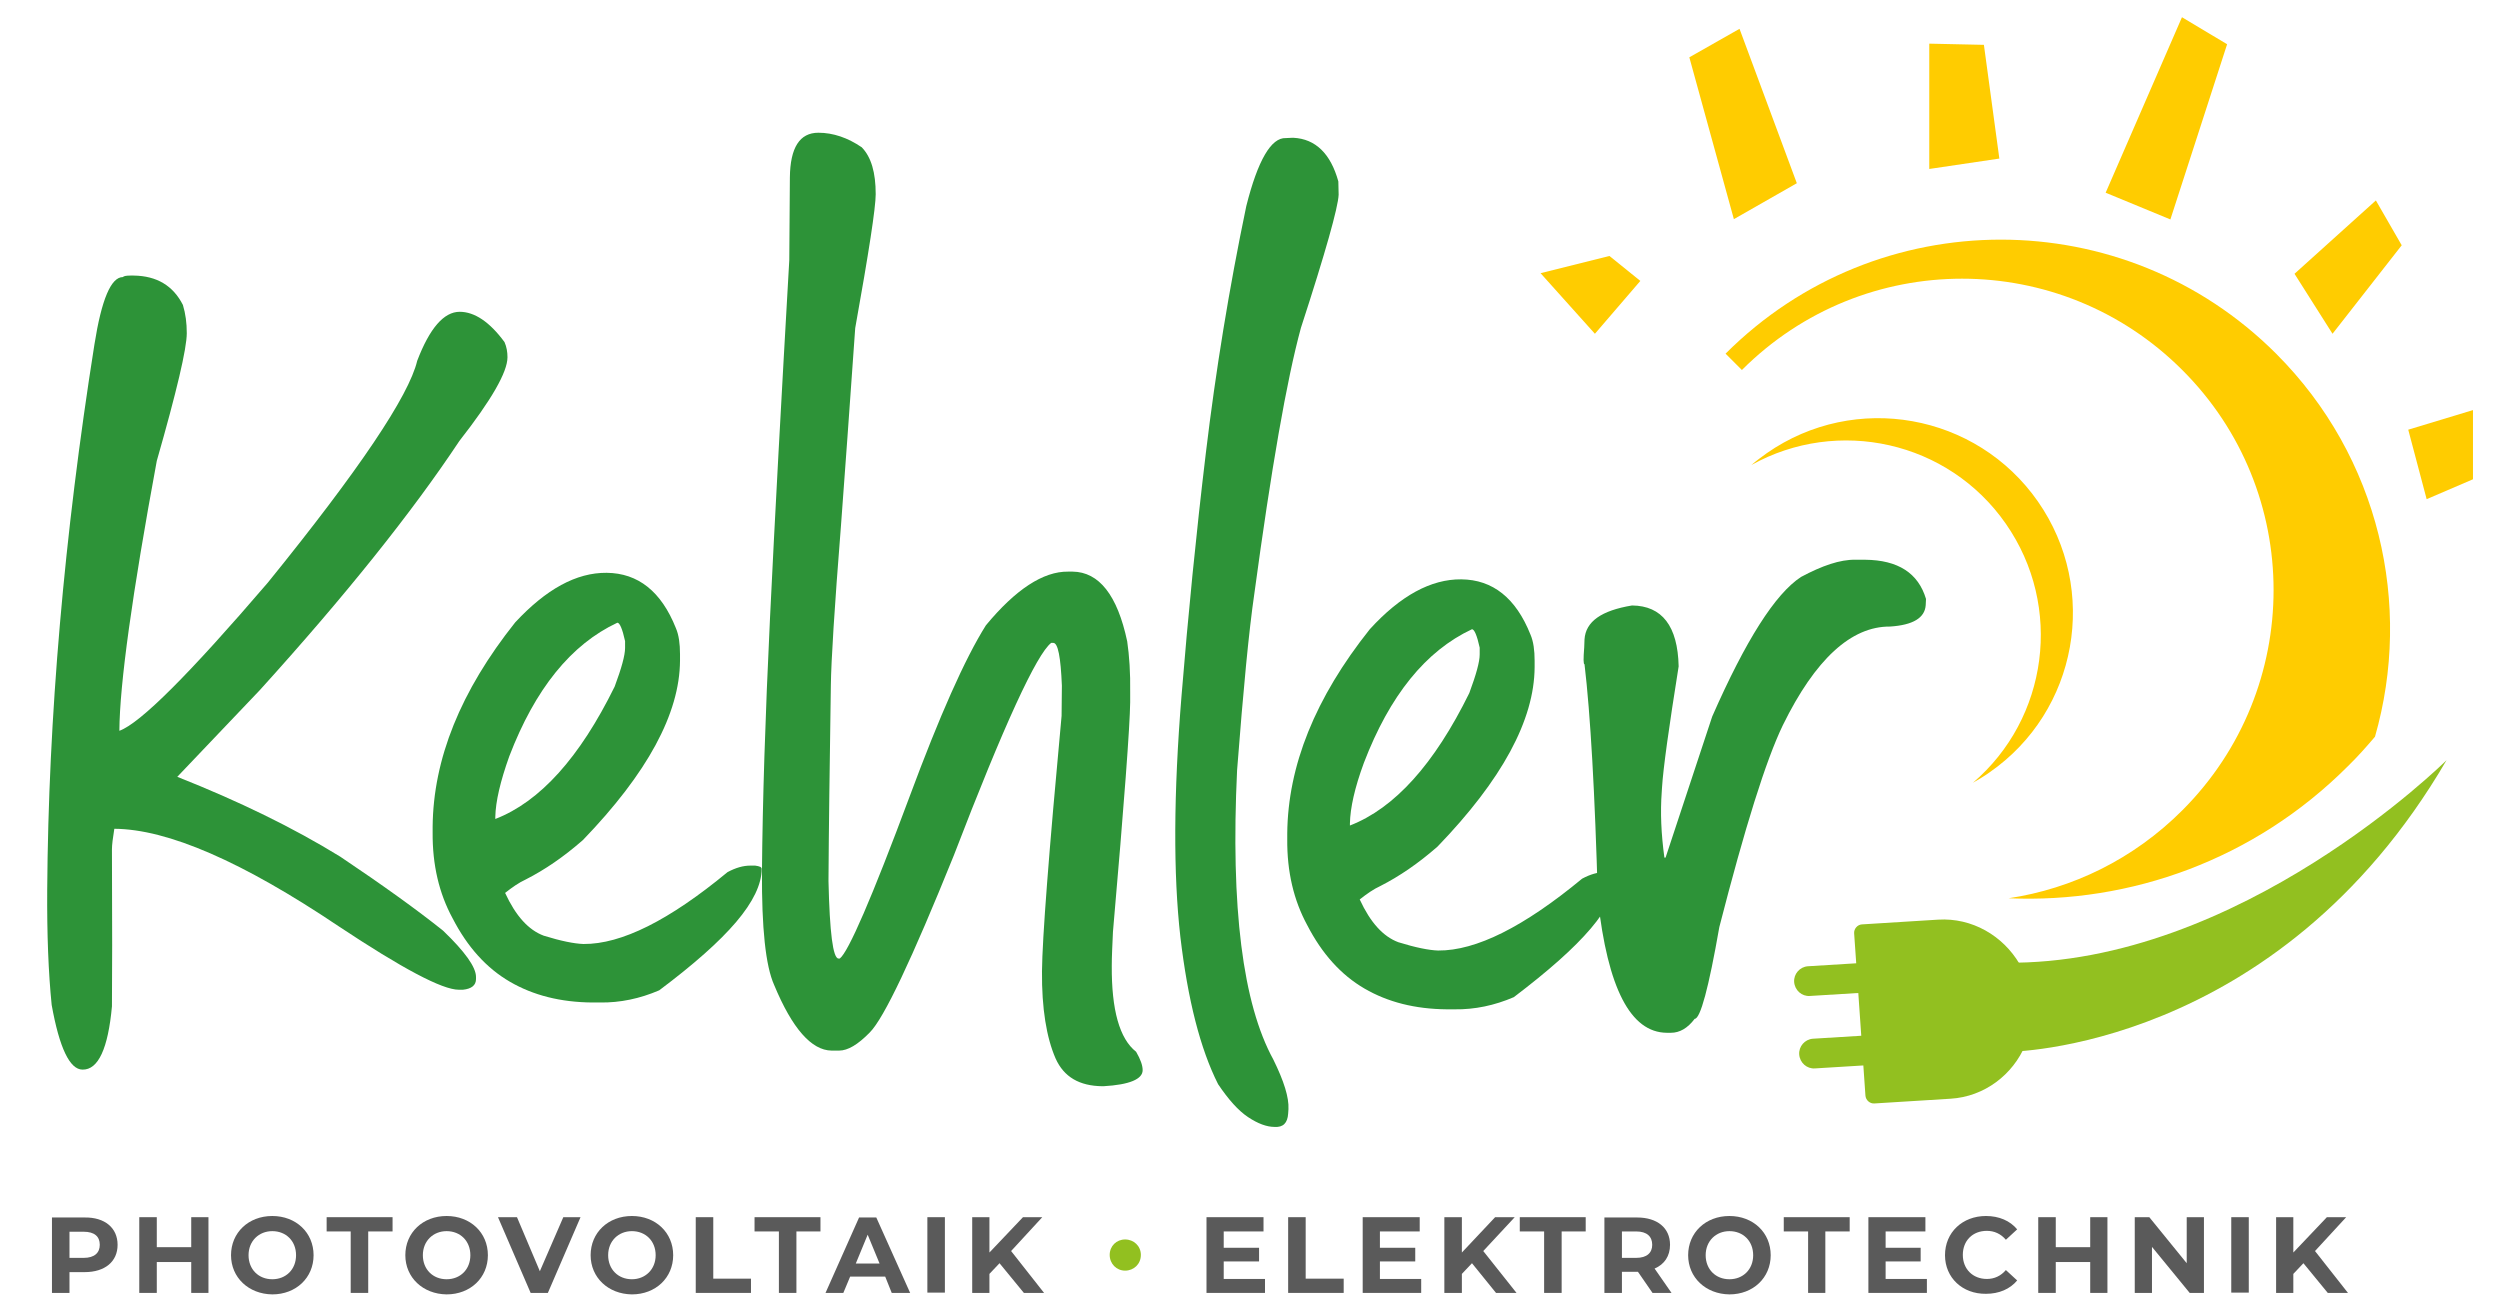 <?xml version="1.0" encoding="utf-8"?>
<!-- Generator: Adobe Illustrator 25.2.2, SVG Export Plug-In . SVG Version: 6.00 Build 0)  -->
<svg version="1.1" id="Ebene_1" xmlns="http://www.w3.org/2000/svg" xmlns:xlink="http://www.w3.org/1999/xlink" x="0px" y="0px"
	 viewBox="0 0 841.9 439.4" style="enable-background:new 0 0 841.9 439.4;" xml:space="preserve">
<style type="text/css">
	.st0{clip-path:url(#SVGID_2_);fill:#FFCC00;}
	.st1{fill:#FFCC00;}
	.st2{clip-path:url(#SVGID_4_);fill:#FFCC00;}
	.st3{clip-path:url(#SVGID_4_);fill:#2D9338;}
	.st4{clip-path:url(#SVGID_4_);fill:#92C020;}
	.st5{fill:#5A5A5A;}
	.st6{clip-path:url(#SVGID_6_);fill:#5A5A5A;}
	.st7{clip-path:url(#SVGID_8_);fill:#5A5A5A;}
	.st8{clip-path:url(#SVGID_10_);fill:#92C020;}
	.st9{clip-path:url(#SVGID_10_);fill:#5A5A5A;}
	.st10{clip-path:url(#SVGID_12_);fill:#5A5A5A;}
	.st11{clip-path:url(#SVGID_14_);fill:#5A5A5A;}
	.st12{clip-path:url(#SVGID_16_);fill:#5A5A5A;}
</style>
<g>
	<defs>
		<rect id="SVGID_1_" width="841.9" height="439.4"/>
	</defs>
	<clipPath id="SVGID_2_">
		<use xlink:href="#SVGID_1_"  style="overflow:visible;"/>
	</clipPath>
	<path class="st0" d="M581.1,119.1c51.2-51.2,134.2-51.2,185.4,0c34.9,34.9,46,84.7,33.3,129c-2.9,3.4-5.9,6.8-9.2,10
		c-31.4,31.4-73.1,46.2-114.2,44.4c21.4-3.2,42-13.1,58.5-29.6c41-41,41-107.4,0-148.3c-41-41-107.3-41-148.3,0L581.1,119.1z"/>
</g>
<polygon class="st1" points="649.7,14.7 668.1,15.1 673.3,53.4 649.7,56.9 "/>
<polygon class="st1" points="568.9,19.3 585.8,9.7 605.1,61.7 583.9,73.8 "/>
<polygon class="st1" points="750,14.9 734.8,5.8 709.1,64.9 730.9,73.9 "/>
<polygon class="st1" points="518.8,92 542,86.2 552.4,94.6 537.1,112.4 "/>
<polygon class="st1" points="808.8,82.6 800.1,67.5 772.7,92.2 785.5,112.4 "/>
<polygon class="st1" points="832.8,161.4 832.8,138.1 811,144.7 817.2,168.1 "/>
<g>
	<defs>
		<rect id="SVGID_3_" width="841.9" height="439.4"/>
	</defs>
	<clipPath id="SVGID_4_">
		<use xlink:href="#SVGID_3_"  style="overflow:visible;"/>
	</clipPath>
	<path class="st2" d="M686.3,168.9c20.7,29.7,13.4,70.6-16.3,91.2c-1.8,1.3-3.7,2.4-5.6,3.5c25.3-21.6,30.5-59.3,11.1-87.2
		c-19.4-27.9-56.6-36-85.7-19.8c1.6-1.4,3.4-2.7,5.2-4C624.7,131.9,665.6,139.2,686.3,168.9"/>
	<path class="st3" d="M43.9,92.8l1.1,0c7.8,0.1,13.3,3.4,16.6,9.9c0.9,3,1.3,6.1,1.3,9.5c0,5.2-3.4,19.6-10.1,43
		c-8.3,44.9-12.5,75.2-12.6,90.9c7-2.5,23.6-19.1,50-49.9c30.8-38,47.5-62.9,50.3-74.7c4.2-11,9-16.5,14.3-16.5
		c5,0,10.1,3.4,15.1,10.2c0.7,1.6,1,3.3,1,5.1c0,5-5.4,14.4-16.2,28.2c-16,24.1-38.4,52.1-67.2,83.9l-27.8,29.2
		c20.7,8.2,39,17.1,54.9,26.9c14,9.4,25.6,17.7,34.6,24.9c7.4,7.1,11.1,12.3,11.1,15.6l0,0.7c0,2.1-1.5,3.3-4.4,3.6l-1.4,0
		c-5.6,0-19.1-7.2-40.5-21.4c-32.3-21.7-57.5-32.7-75.5-32.8c-0.5,3.1-0.8,5.4-0.8,6.9c0.1,25.5,0.1,43.2,0,52.9
		c-1.3,14.2-4.6,21.4-9.9,21.3c-4.3,0-7.8-7.3-10.4-21.8c-1.1-10.9-1.6-23.8-1.5-38.8c0.4-58,5.7-119.2,15.9-183.6
		c2.4-15.2,5.6-22.7,9.6-22.7C41.6,93,42.4,92.8,43.9,92.8"/>
	<path class="st3" d="M166.8,275.1l0,0.7c15-5.8,28.4-20.6,40.2-44.6c2.3-6.2,3.5-10.5,3.5-13l0-2.3c-0.9-4.1-1.8-6.2-2.6-6.2
		c-15.6,7.3-27.7,22.3-36.4,45C168.5,263.1,166.9,269.9,166.8,275.1 M204.3,192.9c10.6,0.1,18.4,6.3,23.3,18.6
		c1,2.3,1.4,5.3,1.4,8.8l0,2.2c-0.1,17.8-11,37.9-32.7,60.4c-6.4,5.6-12.8,10-19.3,13.3c-2.2,1-4.5,2.6-6.9,4.5
		c3.6,7.8,7.9,12.5,13,14.4c5.8,1.8,10.3,2.7,13.4,2.8c12.8,0.1,28.9-8,48.5-24.2c2.8-1.5,5.3-2.2,7.7-2.2l1.6,0
		c1.5,0.2,2.2,0.5,2.2,1.1c0,5.2-2.9,11.2-8.6,17.9c-5.7,6.7-14.3,14.3-25.9,23c-6.5,2.8-13.2,4.2-19.9,4.1l-2.7,0
		c-10.6-0.1-19.8-2.4-27.7-7c-7.9-4.6-14.3-11.7-19.3-21.4c-4.5-8.3-6.8-17.9-6.7-28.9l0-1.9c0.2-22.8,9.4-45.7,27.8-68.8
		C183.9,198.4,194.1,192.8,204.3,192.9"/>
	<path class="st3" d="M275.6,44.7c5,0,9.9,1.7,14.6,4.9c3.2,3.3,4.7,8.5,4.7,15.8c0,4.5-2.3,19.5-6.9,45.1
		c-1.9,27-3.5,49.2-4.8,66.6c-2.2,27.7-3.3,45.6-3.4,53.6c-0.4,26.8-0.7,48.8-0.8,66c0.4,17.4,1.5,26.1,3.4,26.1l0.4,0
		c2.9-2.2,10.8-20.4,23.5-54.5c10.1-27.2,18.6-46.4,25.7-57.7c10-12.1,19.3-18.2,27.7-18.1l1.5,0c8.9,0.1,15.1,7.9,18.4,23.5
		c0.7,4.8,1.1,10.6,1,17.2l0,3.3c-0.1,8-2,33.8-5.8,77.3c-0.2,4.5-0.4,8.3-0.4,11.4c-0.1,14.9,2.6,24.6,8.2,29
		c1.5,2.6,2.2,4.6,2.2,6.2c0,3-4.4,4.9-13.2,5.4l-0.4,0c-7.7-0.1-12.9-3.1-15.7-9.3c-3.1-7.1-4.7-16.9-4.6-29.4
		c0.1-11.1,2.3-39.7,6.6-86l0.1-10.2c-0.4-9.6-1.3-14.4-2.9-14.4l-0.7,0c-4.9,3.8-15.9,27.6-32.8,71.6
		c-14.1,34.9-23.5,54.8-28.3,59.6c-4,4.1-7.4,6.1-10.3,6.1l-2.6,0c-6.7-0.1-13.2-7.4-19.3-22.1c-2.9-6.5-4.2-19.2-4.1-38.2
		c0.2-23.5,1.1-51.9,2.7-85.2c1.6-33.3,3.8-73.6,6.5-120.7l0.2-27.8C266.1,49.7,269.3,44.7,275.6,44.7"/>
	<path class="st3" d="M435.2,46.4l0.4,0c7.4,0.4,12.5,5.3,15.1,14.7l0.1,4.5c-0.2,4.3-4.4,19.3-12.7,44.8
		c-4.8,17.6-10,47.5-15.7,89.6c-1.8,12.3-3.7,32.1-5.8,59.4c-2.2,46.2,1.9,78.6,12.2,97.4c3.6,7.3,5.3,12.8,5.1,16.7l-0.1,1.5
		c-0.2,3.2-1.7,4.7-4.6,4.5c-2.6,0-5.6-1.1-8.9-3.3c-3.3-2.2-6.6-5.9-10.1-11.1c-6-11.9-10.2-28.4-12.7-49.6
		c-2.4-21.2-2.3-48.2,0.4-81.3c2.2-27,4.9-54.3,8.2-81.8c3.3-27.5,7.8-55.2,13.6-83c3.9-15.5,8.4-23.1,13.3-22.9L435.2,46.4z"/>
	<path class="st3" d="M454.6,277.3l0,0.7c15-5.8,28.4-20.6,40.2-44.6c2.3-6.2,3.5-10.5,3.5-13l0-2.3c-0.9-4.1-1.8-6.2-2.6-6.2
		c-15.6,7.3-27.7,22.3-36.4,45C456.2,265.3,454.7,272.1,454.6,277.3 M492.1,195.1c10.6,0.1,18.4,6.3,23.3,18.6
		c1,2.3,1.4,5.3,1.4,8.8l0,2.2c-0.1,17.8-11,37.9-32.7,60.4c-6.4,5.6-12.8,10-19.3,13.3c-2.2,1-4.5,2.6-6.9,4.5
		c3.6,7.8,7.9,12.5,13,14.4c5.8,1.8,10.3,2.7,13.4,2.8c12.8,0.1,28.9-8,48.5-24.2c2.8-1.5,5.3-2.2,7.7-2.2l1.6,0
		c1.5,0.2,2.2,0.5,2.2,1.1c0,5.2-2.9,11.2-8.6,17.9c-5.7,6.7-14.3,14.3-25.9,23.1c-6.5,2.8-13.2,4.2-19.9,4.1l-2.7,0
		c-10.6-0.1-19.8-2.4-27.7-7c-7.9-4.6-14.3-11.7-19.3-21.4c-4.5-8.3-6.8-17.9-6.7-28.9l0-1.9c0.2-22.8,9.4-45.7,27.8-68.8
		C471.6,200.6,481.9,195,492.1,195.1"/>
	<path class="st3" d="M624.8,188.5l3.3,0c11.1,0.1,17.9,4.5,20.5,13.2l-0.1,2.1c-0.3,4.3-4.3,6.7-12,7.2
		c-13.1-0.1-25.2,11-36.1,33.2c-5.7,11.8-12.8,34.5-21.4,68c-3.6,20.6-6.4,30.9-8.3,30.9c-2.4,3.2-5.1,4.7-8,4.7l-1.4,0
		c-12.2-0.1-19.9-15-23.2-44.9c-1-35.9-2.5-62.3-4.5-79.2c-0.4,0-0.4-1.9-0.1-5.7l0.1-2.7c0.4-6,5.7-9.7,16-11.4
		c10.1,0.1,15.4,6.9,15.7,20.5c-3.3,20.7-5.2,34.3-5.6,40.8l-0.1,1.6c-0.5,6.7-0.2,14,0.9,22l0.4,0l15.7-47.5
		c11.3-25.7,21.2-41.3,29.9-47C613.6,190.5,619.7,188.4,624.8,188.5"/>
	<path class="st4" d="M823.9,256c0,0-69.6,69.2-148.6,68.2L665,318l10.9,36.2C675.9,354.3,766.7,354.1,823.9,256"/>
	<path class="st4" d="M680.1,324.6c-5.6-9.5-16-15.6-27.4-14.9l-25.7,1.6c-1.5,0.1-2.7,1.5-2.6,3l0.7,10.1l-16.3,1
		c-2.7,0.2-4.8,2.6-4.6,5.3c0.2,2.8,2.6,4.9,5.3,4.7l16.3-1l1,14.4l-16.3,1c-2.7,0.2-4.8,2.6-4.6,5.3c0.2,2.8,2.6,4.9,5.3,4.7
		l16.3-1l0.7,10.1c0.1,1.6,1.5,2.8,3,2.7l25.7-1.6c11.4-0.7,21-8.1,25.2-18.2l-0.7-27.4C680.9,324.6,680.5,324.6,680.1,324.6"/>
</g>
<polygon class="st5" points="426,430.7 426,435.4 406.3,435.4 406.3,409.9 425.5,409.9 425.5,414.7 412.1,414.7 412.1,420.2 
	424,420.2 424,424.8 412.1,424.8 412.1,430.7 "/>
<polygon class="st5" points="433.8,409.9 439.7,409.9 439.7,430.6 452.5,430.6 452.5,435.4 433.8,435.4 "/>
<polygon class="st5" points="478.6,430.7 478.6,435.4 458.9,435.4 458.9,409.9 478.1,409.9 478.1,414.7 464.7,414.7 464.7,420.2 
	476.6,420.2 476.6,424.8 464.7,424.8 464.7,430.7 "/>
<polygon class="st5" points="495.7,425.4 492.3,429 492.3,435.4 486.4,435.4 486.4,409.9 492.3,409.9 492.3,421.8 503.5,409.9 
	510.1,409.9 499.5,421.3 510.7,435.4 503.8,435.4 "/>
<polygon class="st5" points="520,414.7 511.8,414.7 511.8,409.9 534,409.9 534,414.7 525.9,414.7 525.9,435.4 520,435.4 "/>
<g>
	<defs>
		<rect id="SVGID_5_" width="841.9" height="439.4"/>
	</defs>
	<clipPath id="SVGID_6_">
		<use xlink:href="#SVGID_5_"  style="overflow:visible;"/>
	</clipPath>
	<path class="st6" d="M551,414.7h-4.8v8.9h4.8c3.6,0,5.4-1.7,5.4-4.4C556.4,416.4,554.6,414.7,551,414.7 M556.5,435.4l-4.9-7.1h-0.3
		h-5.1v7.1h-5.9v-25.4h11c6.8,0,11.1,3.5,11.1,9.2c0,3.8-1.9,6.6-5.2,8l5.7,8.2H556.5z"/>
	<path class="st6" d="M590.4,422.7c0-4.8-3.4-8.1-8-8.1c-4.5,0-8,3.3-8,8.1c0,4.8,3.4,8.1,8,8.1C587,430.8,590.4,427.5,590.4,422.7
		 M568.5,422.7c0-7.6,5.9-13.2,13.9-13.2c8,0,13.9,5.6,13.9,13.2c0,7.6-5.9,13.2-13.9,13.2C574.4,435.8,568.5,430.2,568.5,422.7"/>
</g>
<polygon class="st5" points="608.9,414.7 600.7,414.7 600.7,409.9 622.9,409.9 622.9,414.7 614.7,414.7 614.7,435.4 608.9,435.4 "/>
<polygon class="st5" points="648.9,430.7 648.9,435.4 629.2,435.4 629.2,409.9 648.4,409.9 648.4,414.7 635,414.7 635,420.2 
	646.8,420.2 646.8,424.8 635,424.8 635,430.7 "/>
<g>
	<defs>
		<rect id="SVGID_7_" width="841.9" height="439.4"/>
	</defs>
	<clipPath id="SVGID_8_">
		<use xlink:href="#SVGID_7_"  style="overflow:visible;"/>
	</clipPath>
	<path class="st7" d="M655,422.7c0-7.7,5.9-13.2,13.8-13.2c4.4,0,8.1,1.6,10.5,4.5l-3.8,3.5c-1.7-2-3.9-3-6.4-3
		c-4.8,0-8.1,3.3-8.1,8.1c0,4.8,3.4,8.1,8.1,8.1c2.5,0,4.7-1,6.4-3l3.8,3.5c-2.4,2.9-6.1,4.5-10.5,4.5
		C660.9,435.8,655,430.3,655,422.7"/>
</g>
<polygon class="st5" points="709.7,409.9 709.7,435.4 703.9,435.4 703.9,425 692.3,425 692.3,435.4 686.4,435.4 686.4,409.9 
	692.3,409.9 692.3,420 703.9,420 703.9,409.9 "/>
<polygon class="st5" points="742.2,409.9 742.2,435.4 737.4,435.4 724.7,419.9 724.7,435.4 718.9,435.4 718.9,409.9 723.8,409.9 
	736.4,425.4 736.4,409.9 "/>
<rect x="751.4" y="409.9" class="st5" width="5.9" height="25.4"/>
<polygon class="st5" points="775.7,425.4 772.3,429 772.3,435.4 766.5,435.4 766.5,409.9 772.3,409.9 772.3,421.8 783.6,409.9 
	790.1,409.9 779.6,421.3 790.7,435.4 783.9,435.4 "/>
<g>
	<defs>
		<rect id="SVGID_9_" width="841.9" height="439.4"/>
	</defs>
	<clipPath id="SVGID_10_">
		<use xlink:href="#SVGID_9_"  style="overflow:visible;"/>
	</clipPath>
	<path class="st8" d="M373.7,422.6c0-3,2.3-5.2,5.2-5.2c2.9,0,5.3,2.2,5.3,5.2c0,3.1-2.4,5.3-5.3,5.3
		C376,427.9,373.7,425.6,373.7,422.6"/>
	<path class="st9" d="M33.6,419.2c0-2.8-1.8-4.4-5.4-4.4h-4.8v8.8h4.8C31.8,423.6,33.6,421.9,33.6,419.2 M39.6,419.2
		c0,5.7-4.3,9.2-11.1,9.2h-5.1v7h-5.9v-25.4h11C35.3,409.9,39.6,413.5,39.6,419.2"/>
</g>
<polygon class="st5" points="70.2,409.9 70.2,435.4 64.4,435.4 64.4,425 52.8,425 52.8,435.4 46.9,435.4 46.9,409.9 52.8,409.9 
	52.8,420 64.4,420 64.4,409.9 "/>
<g>
	<defs>
		<rect id="SVGID_11_" width="841.9" height="439.4"/>
	</defs>
	<clipPath id="SVGID_12_">
		<use xlink:href="#SVGID_11_"  style="overflow:visible;"/>
	</clipPath>
	<path class="st10" d="M99.7,422.7c0-4.8-3.4-8.1-8-8.1c-4.5,0-8,3.3-8,8.1c0,4.8,3.4,8.1,8,8.1C96.3,430.8,99.7,427.5,99.7,422.7
		 M77.8,422.7c0-7.6,5.9-13.2,13.9-13.2c8,0,13.9,5.6,13.9,13.2c0,7.6-5.9,13.2-13.9,13.2C83.7,435.8,77.8,430.2,77.8,422.7"/>
</g>
<polygon class="st5" points="118.1,414.7 110,414.7 110,409.9 132.2,409.9 132.2,414.7 124,414.7 124,435.4 118.1,435.4 "/>
<g>
	<defs>
		<rect id="SVGID_13_" width="841.9" height="439.4"/>
	</defs>
	<clipPath id="SVGID_14_">
		<use xlink:href="#SVGID_13_"  style="overflow:visible;"/>
	</clipPath>
	<path class="st11" d="M158.4,422.7c0-4.8-3.4-8.1-8-8.1c-4.5,0-8,3.3-8,8.1c0,4.8,3.4,8.1,8,8.1C155,430.8,158.4,427.5,158.4,422.7
		 M136.5,422.7c0-7.6,5.9-13.2,13.9-13.2c8,0,13.9,5.6,13.9,13.2c0,7.6-5.9,13.2-13.9,13.2C142.4,435.8,136.5,430.2,136.5,422.7"/>
</g>
<polygon class="st5" points="195.5,409.9 184.5,435.4 178.7,435.4 167.7,409.9 174.1,409.9 181.8,428.1 189.7,409.9 "/>
<g>
	<defs>
		<rect id="SVGID_15_" width="841.9" height="439.4"/>
	</defs>
	<clipPath id="SVGID_16_">
		<use xlink:href="#SVGID_15_"  style="overflow:visible;"/>
	</clipPath>
	<path class="st12" d="M220.8,422.7c0-4.8-3.4-8.1-8-8.1c-4.5,0-8,3.3-8,8.1c0,4.8,3.4,8.1,8,8.1
		C217.3,430.8,220.8,427.5,220.8,422.7 M198.9,422.7c0-7.6,5.9-13.2,13.9-13.2c8,0,13.9,5.6,13.9,13.2c0,7.6-5.9,13.2-13.9,13.2
		C204.8,435.8,198.9,430.2,198.9,422.7"/>
</g>
<polygon class="st5" points="234.3,409.9 240.2,409.9 240.2,430.6 252.9,430.6 252.9,435.4 234.3,435.4 "/>
<polygon class="st5" points="262.3,414.7 254.1,414.7 254.1,409.9 276.3,409.9 276.3,414.7 268.2,414.7 268.2,435.4 262.3,435.4 "/>
<path class="st5" d="M296.2,425.5l-4-9.7l-4,9.7H296.2z M298.1,429.9h-11.8l-2.3,5.5h-6l11.3-25.4h5.8l11.4,25.4h-6.2L298.1,429.9z"
	/>
<rect x="312.3" y="409.9" class="st5" width="5.9" height="25.4"/>
<polygon class="st5" points="336.6,425.4 333.2,429 333.2,435.4 327.4,435.4 327.4,409.9 333.2,409.9 333.2,421.8 344.5,409.9 
	351,409.9 340.5,421.3 351.6,435.4 344.8,435.4 "/>
</svg>
